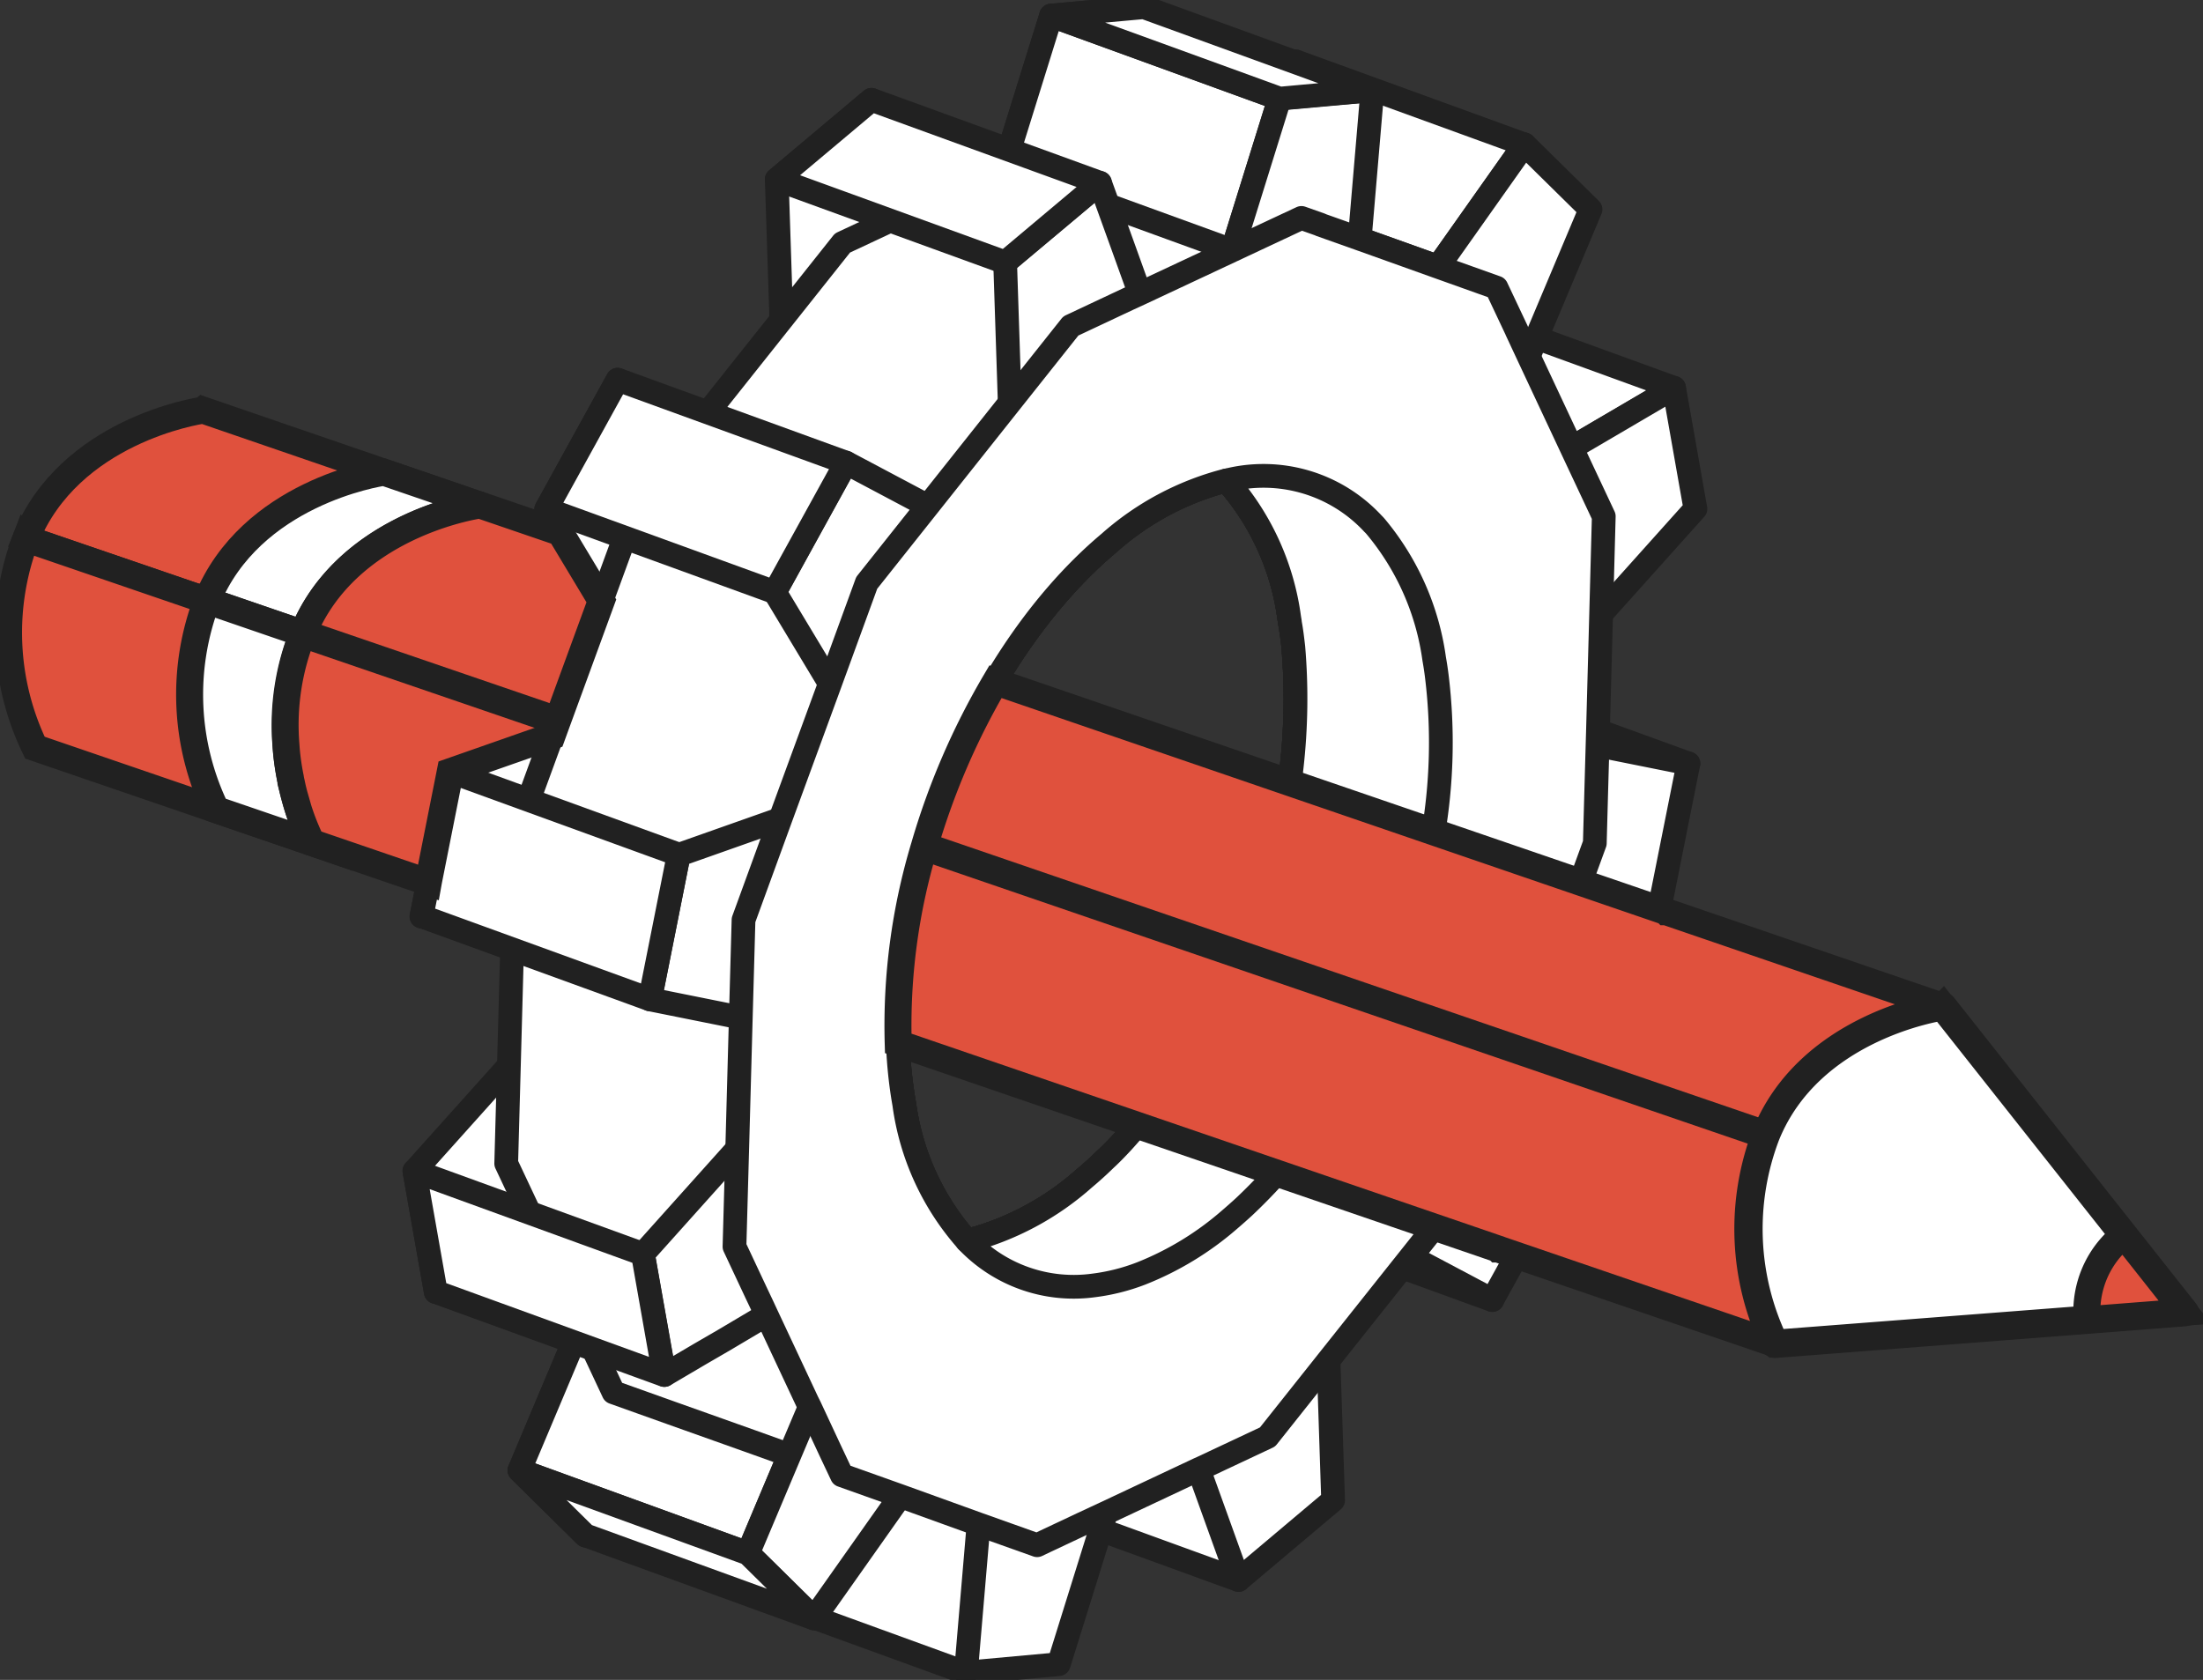 <svg xmlns="http://www.w3.org/2000/svg" xmlns:xlink="http://www.w3.org/1999/xlink" width="92.801" height="70.783" viewBox="0 0 92.801 70.783"><rect x="0" y="0" width="92.801" height="70.783" fill="#333333" stroke="none"/><defs><clipPath id="a"><rect width="92.801" height="70.783" fill="none"></rect></clipPath></defs><g clip-path="url(#a)"><path d="M35.8,55.093l2.555-.739,4.45-1.29,6.9-2,3.887-1.126-3.814-1.386-3.215-1.162-2.6-.945-.975-.194-2.852-.575-3.191-.642A25.728,25.728,0,0,1,35.8,55.093" transform="translate(17.533 -17.767)" fill="#fff"></path><path d="M35.8,55.093l2.555-.739,4.45-1.29,6.9-2,3.887-1.126-3.814-1.386-3.215-1.162-2.6-.945-.975-.194-2.852-.575-3.191-.642A25.728,25.728,0,0,1,35.8,55.093Z" transform="translate(17.533 -17.767)" fill="none" stroke="#212121" stroke-linejoin="round" stroke-width="1"></path><path d="M49.453,73.883l2.513,1.332L54.581,76.6l.829.442,2.561.932,3.263,1.181,3.8,1.38-2.246-3.33-4-5.927L56.2,67.441,54.739,65.28a27.139,27.139,0,0,1-5.286,8.6" transform="translate(-2.172 -25.756)" fill="#fff"></path><path d="M49.453,73.883l2.513,1.332L54.581,76.6l.829.442,2.561.932,3.263,1.181,3.8,1.38-2.246-3.33-4-5.927L56.2,67.441,54.739,65.28A27.139,27.139,0,0,1,49.453,73.883Z" transform="translate(-2.172 -25.756)" fill="none" stroke="#212121" stroke-linejoin="round" stroke-width="1"></path><path d="M57.14,51.691,61,49.426l-1.338,3.179-1.078,2.561-.345.811v.006l-.321.763h-.006l-2.276,5.407L58.418,64.9l.975-1.38,2.664-3.772,1.623-2.3.545-.763,1.4-1.986.3-.418-.073.89-.054.587L65.58,58.3l-.224,2.622-.394,4.62-.139,1.641,3.16,1.15.085.03,6.375,2.319L77.8,65.126l-1.5-1.853,3.07,1.114.751.272,5.806,2.113L84.416,62.02l-2.579-8.168-.46-1.453-1.06-3.348c-.291.285-.587.551-.89.805a11.878,11.878,0,0,1-4.934,2.628,10.871,10.871,0,0,1-2.646-5.77c-1.4-7.877,2.47-18.466,8.634-23.643a11.878,11.878,0,0,1,4.934-2.628,10.871,10.871,0,0,1,2.646,5.77c.012.085.03.163.036.248l3.481-3.887.151-.163,1.338-1.5,2.482-2.767-.9-5.1L92.166,14.5l-.006.006-.666.394-.9.527-.26.145L85.76,18.258,88.521,11.7l.86-2.028V9.667l1.744-4.135L89.738,4.163,88.406,2.849l-.061-.061-.024.03L87.328,4.23,84.706,7.941,83.332,9.9l-1.671,2.361-.387.545-.424.605.036-.424.2-2.331.127-1.526.2-2.367L81.8,2.226,81.946.5,78.034.857,76.273,6.518l-.224.727-.006.006-1.108,3.578-1,3.2-1.477-4.1-.309-.854L70.466,4.405l-3.99,3.354.194,5.921.163,5.08.036,1.2-3.657-1.937L59.774,16.2l-3.009,5.455,2.325,3.863,2.464,4.1-4.547,1.6-4.281,1.5-1.217,6.1,3.833.769L59.4,40.4l-.866.963L55.191,45.1l-3.978,4.438.9,5.1,4.317-2.531Z" transform="translate(-33.756 -0.197)" fill="#fff"></path><path d="M57.14,51.691,61,49.426l-1.338,3.179-1.078,2.561-.345.811v.006l-.321.763h-.006l-2.276,5.407L58.418,64.9l.975-1.38,2.664-3.772,1.623-2.3.545-.763,1.4-1.986.3-.418-.073.89-.054.587L65.58,58.3l-.224,2.622-.394,4.62-.139,1.641,3.16,1.15.085.03,6.375,2.319L77.8,65.126l-1.5-1.853,3.07,1.114.751.272,5.806,2.113L84.416,62.02l-2.579-8.168-.46-1.453-1.06-3.348c-.291.285-.587.551-.89.805a11.878,11.878,0,0,1-4.934,2.628,10.871,10.871,0,0,1-2.646-5.77c-1.4-7.877,2.47-18.466,8.634-23.643a11.878,11.878,0,0,1,4.934-2.628,10.871,10.871,0,0,1,2.646,5.77c.012.085.03.163.036.248l3.481-3.887.151-.163,1.338-1.5,2.482-2.767-.9-5.1L92.166,14.5l-.006.006-.666.394-.9.527-.26.145L85.76,18.258,88.521,11.7l.86-2.028V9.667l1.744-4.135L89.738,4.163,88.406,2.849l-.061-.061-.024.03L87.328,4.23,84.706,7.941,83.332,9.9l-1.671,2.361-.387.545-.424.605.036-.424.2-2.331.127-1.526.2-2.367L81.8,2.226,81.946.5,78.034.857,76.273,6.518l-.224.727-.006.006-1.108,3.578-1,3.2-1.477-4.1-.309-.854L70.466,4.405l-3.99,3.354.194,5.921.163,5.08.036,1.2-3.657-1.937L59.774,16.2l-3.009,5.455,2.325,3.863,2.464,4.1-4.547,1.6-4.281,1.5-1.217,6.1,3.833.769L59.4,40.4l-.866.963L55.191,45.1l-3.978,4.438.9,5.1,4.317-2.531Z" transform="translate(-33.756 -0.197)" fill="none" stroke="#212121" stroke-linejoin="round" stroke-width="1"></path><path d="M106.473,101.271l-9.625-3.5,2.944-6.987,9.336,4.181Z" transform="translate(-74.964 -35.82)" fill="#fff"></path><path d="M106.473,101.271l-9.625-3.5,2.944-6.987,9.336,4.181Z" transform="translate(-74.964 -35.82)" fill="none" stroke="#212121" stroke-linejoin="round" stroke-width="1"></path><path d="M57.7,48.605l.133-4.9.018-.618.115-4.117.563-1.55.987-2.7,2.083-5.7.975-2.664.575-1.586,2.573-3.239.357-.448,3.1-3.9,2.573-3.239L73.767,13l.89-.418,3.893-1.828v-.006h.006l.975-.454,1.925-.908,2.464.878,3.294,1.181,1.653.587.811.291.472,1,.878,1.883,1.816,3.869.206.442.224.472.926,1.974L94.146,23.9,94.1,25.767l-.012.315-.151,5.528-.115,4.117-1.665,4.565-1.865,5.1L88.63,49.925l-2.573,3.239-2.174,2.743-1.562,1.962L80.033,60.75l-2.022.951-.387.182-6.369,2.985-.932.436-.805-.285-1.653-.593-3.3-1.175-2.458-.878-.854-1.822-.5-1.06v-.006l-1.81-3.869-.381-.811V54.8l-.975-2.071Zm16.656,1.617A10.871,10.871,0,0,0,77,55.992a11.878,11.878,0,0,0,4.934-2.628c.3-.254.6-.521.89-.805.248-.23.484-.472.72-.727a27.139,27.139,0,0,0,5.286-8.6c.285-.727.539-1.459.769-2.2a25.728,25.728,0,0,0,1.144-10.063c-.036-.339-.079-.672-.139-1-.006-.085-.024-.163-.036-.248a10.871,10.871,0,0,0-2.646-5.77,11.878,11.878,0,0,0-4.934,2.628c-6.163,5.177-10.032,15.766-8.634,23.643" transform="translate(-36.263 -3.705)" fill="#fff"></path><path d="M57.7,48.605l.133-4.9.018-.618.115-4.117.563-1.55.987-2.7,2.083-5.7.975-2.664.575-1.586,2.573-3.239.357-.448,3.1-3.9,2.573-3.239L73.767,13l.89-.418,3.893-1.828v-.006h.006l.975-.454,1.925-.908,2.464.878,3.294,1.181,1.653.587.811.291.472,1,.878,1.883,1.816,3.869.206.442.224.472.926,1.974L94.146,23.9,94.1,25.767l-.012.315-.151,5.528-.115,4.117-1.665,4.565-1.865,5.1L88.63,49.925l-2.573,3.239-2.174,2.743-1.562,1.962L80.033,60.75l-2.022.951-.387.182-6.369,2.985-.932.436-.805-.285-1.653-.593-3.3-1.175-2.458-.878-.854-1.822-.5-1.06v-.006l-1.81-3.869-.381-.811V54.8l-.975-2.071Zm16.656,1.617A10.871,10.871,0,0,0,77,55.992a11.878,11.878,0,0,0,4.934-2.628c.3-.254.6-.521.89-.805.248-.23.484-.472.72-.727a27.139,27.139,0,0,0,5.286-8.6c.285-.727.539-1.459.769-2.2a25.728,25.728,0,0,0,1.144-10.063c-.036-.339-.079-.672-.139-1-.006-.085-.024-.163-.036-.248a10.871,10.871,0,0,0-2.646-5.77,11.878,11.878,0,0,0-4.934,2.628C76.824,31.755,72.955,42.345,74.354,50.222Z" transform="translate(-36.263 -3.705)" fill="none" stroke="#212121" stroke-linejoin="round" stroke-width="1"></path><path d="M56.838,7.777l-9.625-3.5.229,6.592L53.2,12.929Z" transform="translate(7.378 -1.689)" fill="#fff"></path><path d="M56.838,7.777l-9.625-3.5.229,6.592L53.2,12.929Z" transform="translate(7.378 -1.689)" fill="none" stroke="#212121" stroke-linejoin="round" stroke-width="1"></path><path d="M55.315,24.714l-9.625-3.5L36.8,26.431l9.625,3.5Z" transform="translate(15.204 -8.371)" fill="#fff"></path><path d="M55.315,24.714l-9.625-3.5L36.8,26.431l9.625,3.5Z" transform="translate(15.204 -8.371)" fill="none" stroke="#212121" stroke-linejoin="round" stroke-width="1"></path><path d="M66.235,1.086l-1.99,6.394,9.624,3.5,1.99-6.394Z" transform="translate(-21.957 -0.428)" fill="#fff"></path><path d="M66.235,1.086l-1.99,6.394,9.624,3.5,1.99-6.394Z" transform="translate(-21.957 -0.428)" fill="none" stroke="#212121" stroke-linejoin="round" stroke-width="1"></path><path d="M39.285,50.884l4.22-4.71-4.069-.817-3.826-.769L36.821,38.5,41.1,36.988l4.553-1.6-2.464-4.1-2.325-3.863,3-5.455L47.313,23.8l3.657,1.937-.206-6.285-.194-5.921,3.318-2.779.678-.569.339.938.654,1.81.575,1.6.109.315,1.786,4.953,2.113-6.781.69-2.216,1.3-4.178.739-.067,1.338-.121L66.04,6.28l-.533,6.26L65.071,17.7V17.7l-.054.587-.073.89.3-.418,1.393-1.98.006-.006,2.168-3.058v-.006l3.639-5.146,2.779,2.737-2.276,5.407-.327.775L69.86,24.032l4.571-2.682,4.317-2.531.9,5.1-3.978,4.438L72.324,32.1l-.866.963,4.063.817,3.832.769-1.217,6.1-4.281,1.5-4.547,1.6,2.464,4.1L74.1,51.8l-3.009,5.455L67.65,55.43l-3.657-1.937.036,1.2.163,5.08.194,5.921L60.4,69.053l-1.683-4.674-1.786-4.953-2.113,6.787-.224.727L52.829,72.6l-3.911.357.533-6.26.527-6.224.036-.424-.424.605-3.433,4.862-3.615,5.122-.024.03-.061-.061-2.718-2.682,1.744-4.135.86-2.034.054-.133L45.1,55.2l-4.577,2.688-.26.145L38.7,58.96l-.981.569-1.5.884-.3-1.689-.605-3.409ZM54.954,25.352C48.79,30.528,44.921,41.118,46.32,48.995a10.871,10.871,0,0,0,2.646,5.77A11.878,11.878,0,0,0,53.9,52.137c.3-.254.6-.521.89-.805.248-.23.484-.472.72-.727A27.139,27.139,0,0,0,60.8,42c.285-.727.539-1.459.769-2.2A25.728,25.728,0,0,0,62.71,29.741c-.036-.339-.079-.672-.139-1-.006-.085-.024-.163-.036-.248a10.871,10.871,0,0,0-2.646-5.77,11.878,11.878,0,0,0-4.934,2.628" transform="translate(-8.229 -2.478)" fill="#fff"></path><path d="M39.285,50.884l4.22-4.71-4.069-.817-3.826-.769L36.821,38.5,41.1,36.988l4.553-1.6-2.464-4.1-2.325-3.863,3-5.455L47.313,23.8l3.657,1.937-.206-6.285-.194-5.921,3.318-2.779.678-.569.339.938.654,1.81.575,1.6.109.315,1.786,4.953,2.113-6.781.69-2.216,1.3-4.178.739-.067,1.338-.121L66.04,6.28l-.533,6.26L65.071,17.7V17.7l-.054.587-.073.89.3-.418,1.393-1.98.006-.006,2.168-3.058v-.006l3.639-5.146,2.779,2.737-2.276,5.407-.327.775L69.86,24.032l4.571-2.682,4.317-2.531.9,5.1-3.978,4.438L72.324,32.1l-.866.963,4.063.817,3.832.769-1.217,6.1-4.281,1.5-4.547,1.6,2.464,4.1L74.1,51.8l-3.009,5.455L67.65,55.43l-3.657-1.937.036,1.2.163,5.08.194,5.921L60.4,69.053l-1.683-4.674-1.786-4.953-2.113,6.787-.224.727L52.829,72.6l-3.911.357.533-6.26.527-6.224.036-.424-.424.605-3.433,4.862-3.615,5.122-.024.03-.061-.061-2.718-2.682,1.744-4.135.86-2.034.054-.133L45.1,55.2l-4.577,2.688-.26.145L38.7,58.96l-.981.569-1.5.884-.3-1.689-.605-3.409ZM54.954,25.352C48.79,30.528,44.921,41.118,46.32,48.995a10.871,10.871,0,0,0,2.646,5.77A11.878,11.878,0,0,0,53.9,52.137c.3-.254.6-.521.89-.805.248-.23.484-.472.72-.727A27.139,27.139,0,0,0,60.8,42c.285-.727.539-1.459.769-2.2A25.728,25.728,0,0,0,62.71,29.741c-.036-.339-.079-.672-.139-1-.006-.085-.024-.163-.036-.248a10.871,10.871,0,0,0-2.646-5.77A11.878,11.878,0,0,0,54.954,25.352Z" transform="translate(-8.229 -2.478)" fill="none" stroke="#212121" stroke-linejoin="round" stroke-width="1"></path><path d="M41.808,54.391l.151-5.528.115-4.117,1.55-4.25,2.089-5.7,1.55-4.25,2.573-3.239,3.451-4.347,2.573-3.239,2.022-.951.387-.182.5-.23,3.9-1.828,1.974-.926.932-.436.805.285v.006l1.653.587,3.3,1.181,2.458.878.854,1.81v.006l.5,1.072,1.81,3.863,1.356,2.888L78.2,31.868l-.133,4.9-.018.618-.054,1.9-.061,2.228-1.55,4.244-2.083,5.7-1.55,4.25-1.38,1.738-1.193,1.5-.357.448-3.1,3.9-2.573,3.239-2.731,1.284-.176.079-3.9,1.835-.975.454-1.568.739-.357.17-2.464-.878L48.68,69.025l-2.464-.878-.472-1-.878-1.883-.1-.2L43.049,61.4l-.206-.442-.224-.472-.926-1.974ZM57.477,28.859C51.314,34.036,47.445,44.625,48.843,52.5a10.871,10.871,0,0,0,2.646,5.77,11.878,11.878,0,0,0,4.934-2.628c.3-.254.6-.521.89-.805.248-.23.484-.472.72-.727a27.139,27.139,0,0,0,5.286-8.6c.285-.727.539-1.459.769-2.2a25.728,25.728,0,0,0,1.144-10.063c-.036-.339-.079-.672-.139-1-.006-.085-.024-.163-.036-.248a10.871,10.871,0,0,0-2.646-5.77,11.878,11.878,0,0,0-4.934,2.628" transform="translate(-10.753 -5.985)" fill="#fff"></path><path d="M41.808,54.391l.151-5.528.115-4.117,1.55-4.25,2.089-5.7,1.55-4.25,2.573-3.239,3.451-4.347,2.573-3.239,2.022-.951.387-.182.5-.23,3.9-1.828,1.974-.926.932-.436.805.285v.006l1.653.587,3.3,1.181,2.458.878.854,1.81v.006l.5,1.072,1.81,3.863,1.356,2.888L78.2,31.868l-.133,4.9-.018.618-.054,1.9-.061,2.228-1.55,4.244-2.083,5.7-1.55,4.25-1.38,1.738-1.193,1.5-.357.448-3.1,3.9-2.573,3.239-2.731,1.284-.176.079-3.9,1.835-.975.454-1.568.739-.357.17-2.464-.878L48.68,69.025l-2.464-.878-.472-1-.878-1.883-.1-.2L43.049,61.4l-.206-.442-.224-.472-.926-1.974ZM57.477,28.859C51.314,34.036,47.445,44.625,48.843,52.5a10.871,10.871,0,0,0,2.646,5.77,11.878,11.878,0,0,0,4.934-2.628c.3-.254.6-.521.89-.805.248-.23.484-.472.72-.727a27.139,27.139,0,0,0,5.286-8.6c.285-.727.539-1.459.769-2.2a25.728,25.728,0,0,0,1.144-10.063c-.036-.339-.079-.672-.139-1-.006-.085-.024-.163-.036-.248a10.871,10.871,0,0,0-2.646-5.77A11.878,11.878,0,0,0,57.477,28.859Z" transform="translate(-10.753 -5.985)" fill="none" stroke="#212121" stroke-linejoin="round" stroke-width="1"></path><path d="M53.024,65.362a6.187,6.187,0,0,0,5.322,1.877,8.4,8.4,0,0,0,2.022-.509,12.89,12.89,0,0,0,3.693-2.246q.318-.272.636-.563A23.28,23.28,0,0,0,68.9,58.6a30.4,30.4,0,0,0,3.73-10.226,22.956,22.956,0,0,0,.182-6.817c-.03-.242-.067-.484-.109-.72a11.052,11.052,0,0,0-2.44-5.546,1.652,1.652,0,0,0-.139-.151,6.286,6.286,0,0,0-6.176-1.816,10.871,10.871,0,0,1,2.646,5.77c.012.085.03.163.036.248.061.327.1.66.139,1A25.728,25.728,0,0,1,65.623,50.4c-.23.739-.484,1.471-.769,2.2a27.139,27.139,0,0,1-5.286,8.6c-.236.254-.472.5-.72.727-.291.285-.587.551-.89.805a11.878,11.878,0,0,1-4.934,2.628" transform="translate(-12.288 -13.075)" fill="#fff"></path><path d="M53.024,65.362a6.187,6.187,0,0,0,5.322,1.877,8.4,8.4,0,0,0,2.022-.509,12.89,12.89,0,0,0,3.693-2.246q.318-.272.636-.563A23.28,23.28,0,0,0,68.9,58.6a30.4,30.4,0,0,0,3.73-10.226,22.956,22.956,0,0,0,.182-6.817c-.03-.242-.067-.484-.109-.72a11.052,11.052,0,0,0-2.44-5.546,1.652,1.652,0,0,0-.139-.151,6.286,6.286,0,0,0-6.176-1.816,10.871,10.871,0,0,1,2.646,5.77c.012.085.03.163.036.248.061.327.1.66.139,1A25.728,25.728,0,0,1,65.623,50.4c-.23.739-.484,1.471-.769,2.2a27.139,27.139,0,0,1-5.286,8.6c-.236.254-.472.5-.72.727-.291.285-.587.551-.89.805A11.878,11.878,0,0,1,53.024,65.362Z" transform="translate(-12.288 -13.075)" fill="none" stroke="#212121" stroke-linejoin="round" stroke-width="1"></path><path d="M107.057,81.492l9.624,3.5.9,5.1-9.624-3.5Z" transform="translate(-89.6 -32.153)" fill="#fff"></path><path d="M107.057,81.492l9.624,3.5.9,5.1-9.624-3.5Z" transform="translate(-89.6 -32.153)" fill="none" stroke="#212121" stroke-linejoin="round" stroke-width="1"></path><path d="M115.674,63.3l-9.624-3.5,1.214-6.1,9.624,3.5Z" transform="translate(-88.295 -21.191)" fill="#fff"></path><path d="M115.674,63.3l-9.624-3.5,1.214-6.1,9.624,3.5Z" transform="translate(-88.295 -21.191)" fill="none" stroke="#212121" stroke-linejoin="round" stroke-width="1"></path><path d="M107.04,29.923l-3.005,5.455-9.625-3.5,3.006-5.455Z" transform="translate(-71.399 -10.426)" fill="#fff"></path><path d="M107.04,29.923l-3.005,5.455-9.625-3.5,3.006-5.455Z" transform="translate(-71.399 -10.426)" fill="none" stroke="#212121" stroke-linejoin="round" stroke-width="1"></path><path d="M76.745,10.3l9.625,3.5,3.992-3.354-9.625-3.5Z" transform="translate(-44.026 -2.742)" fill="#fff"></path><path d="M76.745,10.3l9.625,3.5,3.992-3.354-9.625-3.5Z" transform="translate(-44.026 -2.742)" fill="none" stroke="#212121" stroke-linejoin="round" stroke-width="1"></path><path d="M57.791.855l9.625,3.5L71.324,4,61.7.5Z" transform="translate(-13.512 -0.198)" fill="#fff"></path><path d="M57.791.855l9.625,3.5L71.324,4,61.7.5Z" transform="translate(-13.512 -0.198)" fill="none" stroke="#212121" stroke-linejoin="round" stroke-width="1"></path><path d="M96.646,102.327l9.625,3.5,2.777,2.741-9.624-3.5Z" transform="translate(-74.762 -40.373)" fill="#fff"></path><path d="M96.646,102.327l9.625,3.5,2.777,2.741-9.624-3.5Z" transform="translate(-74.762 -40.373)" fill="none" stroke="#212121" stroke-linejoin="round" stroke-width="1"></path><path d="M119.889,33.956l7.627,2.613,4.041,1.385c1.835-4.538,7.213-5.378,7.457-5.411l-4.041-1.385-7.621-2.618-.006.005c-.244.033-5.622.873-7.457,5.411" transform="translate(-118.8 -11.26)" fill="#e0513d"></path><path d="M119.889,33.956l7.627,2.613,4.041,1.385c1.835-4.538,7.213-5.378,7.457-5.411l-4.041-1.385-7.621-2.618-.006.005C127.1,28.578,121.724,29.419,119.889,33.956Z" transform="translate(-118.8 -11.26)" fill="none" stroke="#212121" stroke-width="1.137"></path><path d="M132.711,46.293l7.627,2.613,4.035,1.385-.005-.006a11.135,11.135,0,0,1-.371-8.8L139.956,40.1l-7.627-2.613a11.126,11.126,0,0,0,.382,8.807" transform="translate(-131.24 -14.79)" fill="#e0513d"></path><path d="M132.711,46.293l7.627,2.613,4.035,1.385-.005-.006a11.135,11.135,0,0,1-.371-8.8L139.956,40.1l-7.627-2.613A11.126,11.126,0,0,0,132.711,46.293Z" transform="translate(-131.24 -14.79)" fill="none" stroke="#212121" stroke-width="1.137"></path><path d="M119.889,38.275l4.041,1.385c1.835-4.538,7.213-5.378,7.457-5.411l-4.041-1.385c-.244.033-5.622.873-7.457,5.411" transform="translate(-111.172 -12.966)" fill="#fff"></path><path d="M119.889,38.275l4.041,1.385c1.835-4.538,7.213-5.378,7.457-5.411l-4.041-1.385C127.1,32.9,121.724,33.737,119.889,38.275Z" transform="translate(-111.172 -12.966)" fill="none" stroke="#212121" stroke-width="1.137"></path><path d="M132.72,50.608l4.029,1.379a11.135,11.135,0,0,1-.371-8.8L132.338,41.8a11.126,11.126,0,0,0,.382,8.807" transform="translate(-123.621 -16.493)" fill="#fff"></path><path d="M132.72,50.608l4.029,1.379a11.135,11.135,0,0,1-.371-8.8L132.338,41.8A11.126,11.126,0,0,0,132.72,50.608Z" transform="translate(-123.621 -16.493)" fill="none" stroke="#212121" stroke-width="1.137"></path><path d="M2.395,54.388a26.172,26.172,0,0,0-1.1,8.295L26.546,71.34l.006.006h.006l11.655,3.99.006.006,13.156-1.011,4.111-.321L55.48,74l-2.561-3.239v-.006L45.3,61.12l-.006.006-11.649-3.99h-.006l-.012-.012h-.006L5.392,47.443a30.435,30.435,0,0,0-3,6.945" transform="translate(36.542 -18.719)" fill="#e0513d"></path><path d="M2.395,54.388a26.172,26.172,0,0,0-1.1,8.295L26.546,71.34l.006.006h.006l11.655,3.99.006.006,13.156-1.011,4.111-.321L55.48,74l-2.561-3.239v-.006L45.3,61.12l-.006.006-11.649-3.99h-.006l-.012-.012h-.006L5.392,47.443A30.435,30.435,0,0,0,2.395,54.388Z" transform="translate(36.542 -18.719)" fill="none" stroke="#212121" stroke-width="1.137"></path><path d="M111.465,45.228c.006.085.012.17.018.248a10.5,10.5,0,0,0,.17,1.162c.012.073.024.145.042.212q.064.318.145.6a10.107,10.107,0,0,0,.708,1.913l.006.006,4.91,1.683.012-.067.914-4.6,4.281-1.5.236-.648,1.847-5.049-1.732-2.882-3.378-1.156h-.006c-.248.03-5.625.872-7.459,5.413a10.3,10.3,0,0,0-.714,4.662" transform="translate(-99.422 -13.87)" fill="#e0513d"></path><path d="M111.465,45.228c.006.085.012.17.018.248a10.5,10.5,0,0,0,.17,1.162c.012.073.024.145.042.212q.064.318.145.6a10.107,10.107,0,0,0,.708,1.913l.006.006,4.91,1.683.012-.067.914-4.6,4.281-1.5.236-.648,1.847-5.049-1.732-2.882-3.378-1.156h-.006c-.248.03-5.625.872-7.459,5.413A10.3,10.3,0,0,0,111.465,45.228Z" transform="translate(-99.422 -13.87)" fill="none" stroke="#212121" stroke-width="1.137"></path><path d="M19.662,82.922l-4.115.32L2.393,84.258a11.116,11.116,0,0,1-.378-8.806c1.835-4.54,7.211-5.379,7.454-5.413h.007l7.62,9.637Z" transform="translate(72.371 -27.633)" fill="#fff"></path><path d="M19.662,82.922l-4.115.32L2.393,84.258a11.116,11.116,0,0,1-.378-8.806c1.835-4.54,7.211-5.379,7.454-5.413h.007l7.62,9.637Z" transform="translate(72.371 -27.633)" fill="none" stroke="#212121" stroke-linejoin="round" stroke-width="1.192"></path><path d="M5.4,89.2l-4.115.32A4.114,4.114,0,0,1,2.1,86.7a4.275,4.275,0,0,1,.733-.751Z" transform="translate(86.636 -33.913)" fill="#e0513d"></path><path d="M5.4,89.2l-4.115.32A4.114,4.114,0,0,1,2.1,86.7a4.275,4.275,0,0,1,.733-.751Z" transform="translate(86.636 -33.913)" fill="none" stroke="#212121" stroke-width="1.137"></path><line x2="10.729" y2="3.675" transform="translate(12.757 26.696)" fill="none" stroke="#212121" stroke-linejoin="round" stroke-width="1.192"></line><line x2="35.449" y2="12.151" transform="translate(38.937 35.669)" fill="none" stroke="#212121" stroke-linejoin="round" stroke-width="1.192"></line></g></svg>